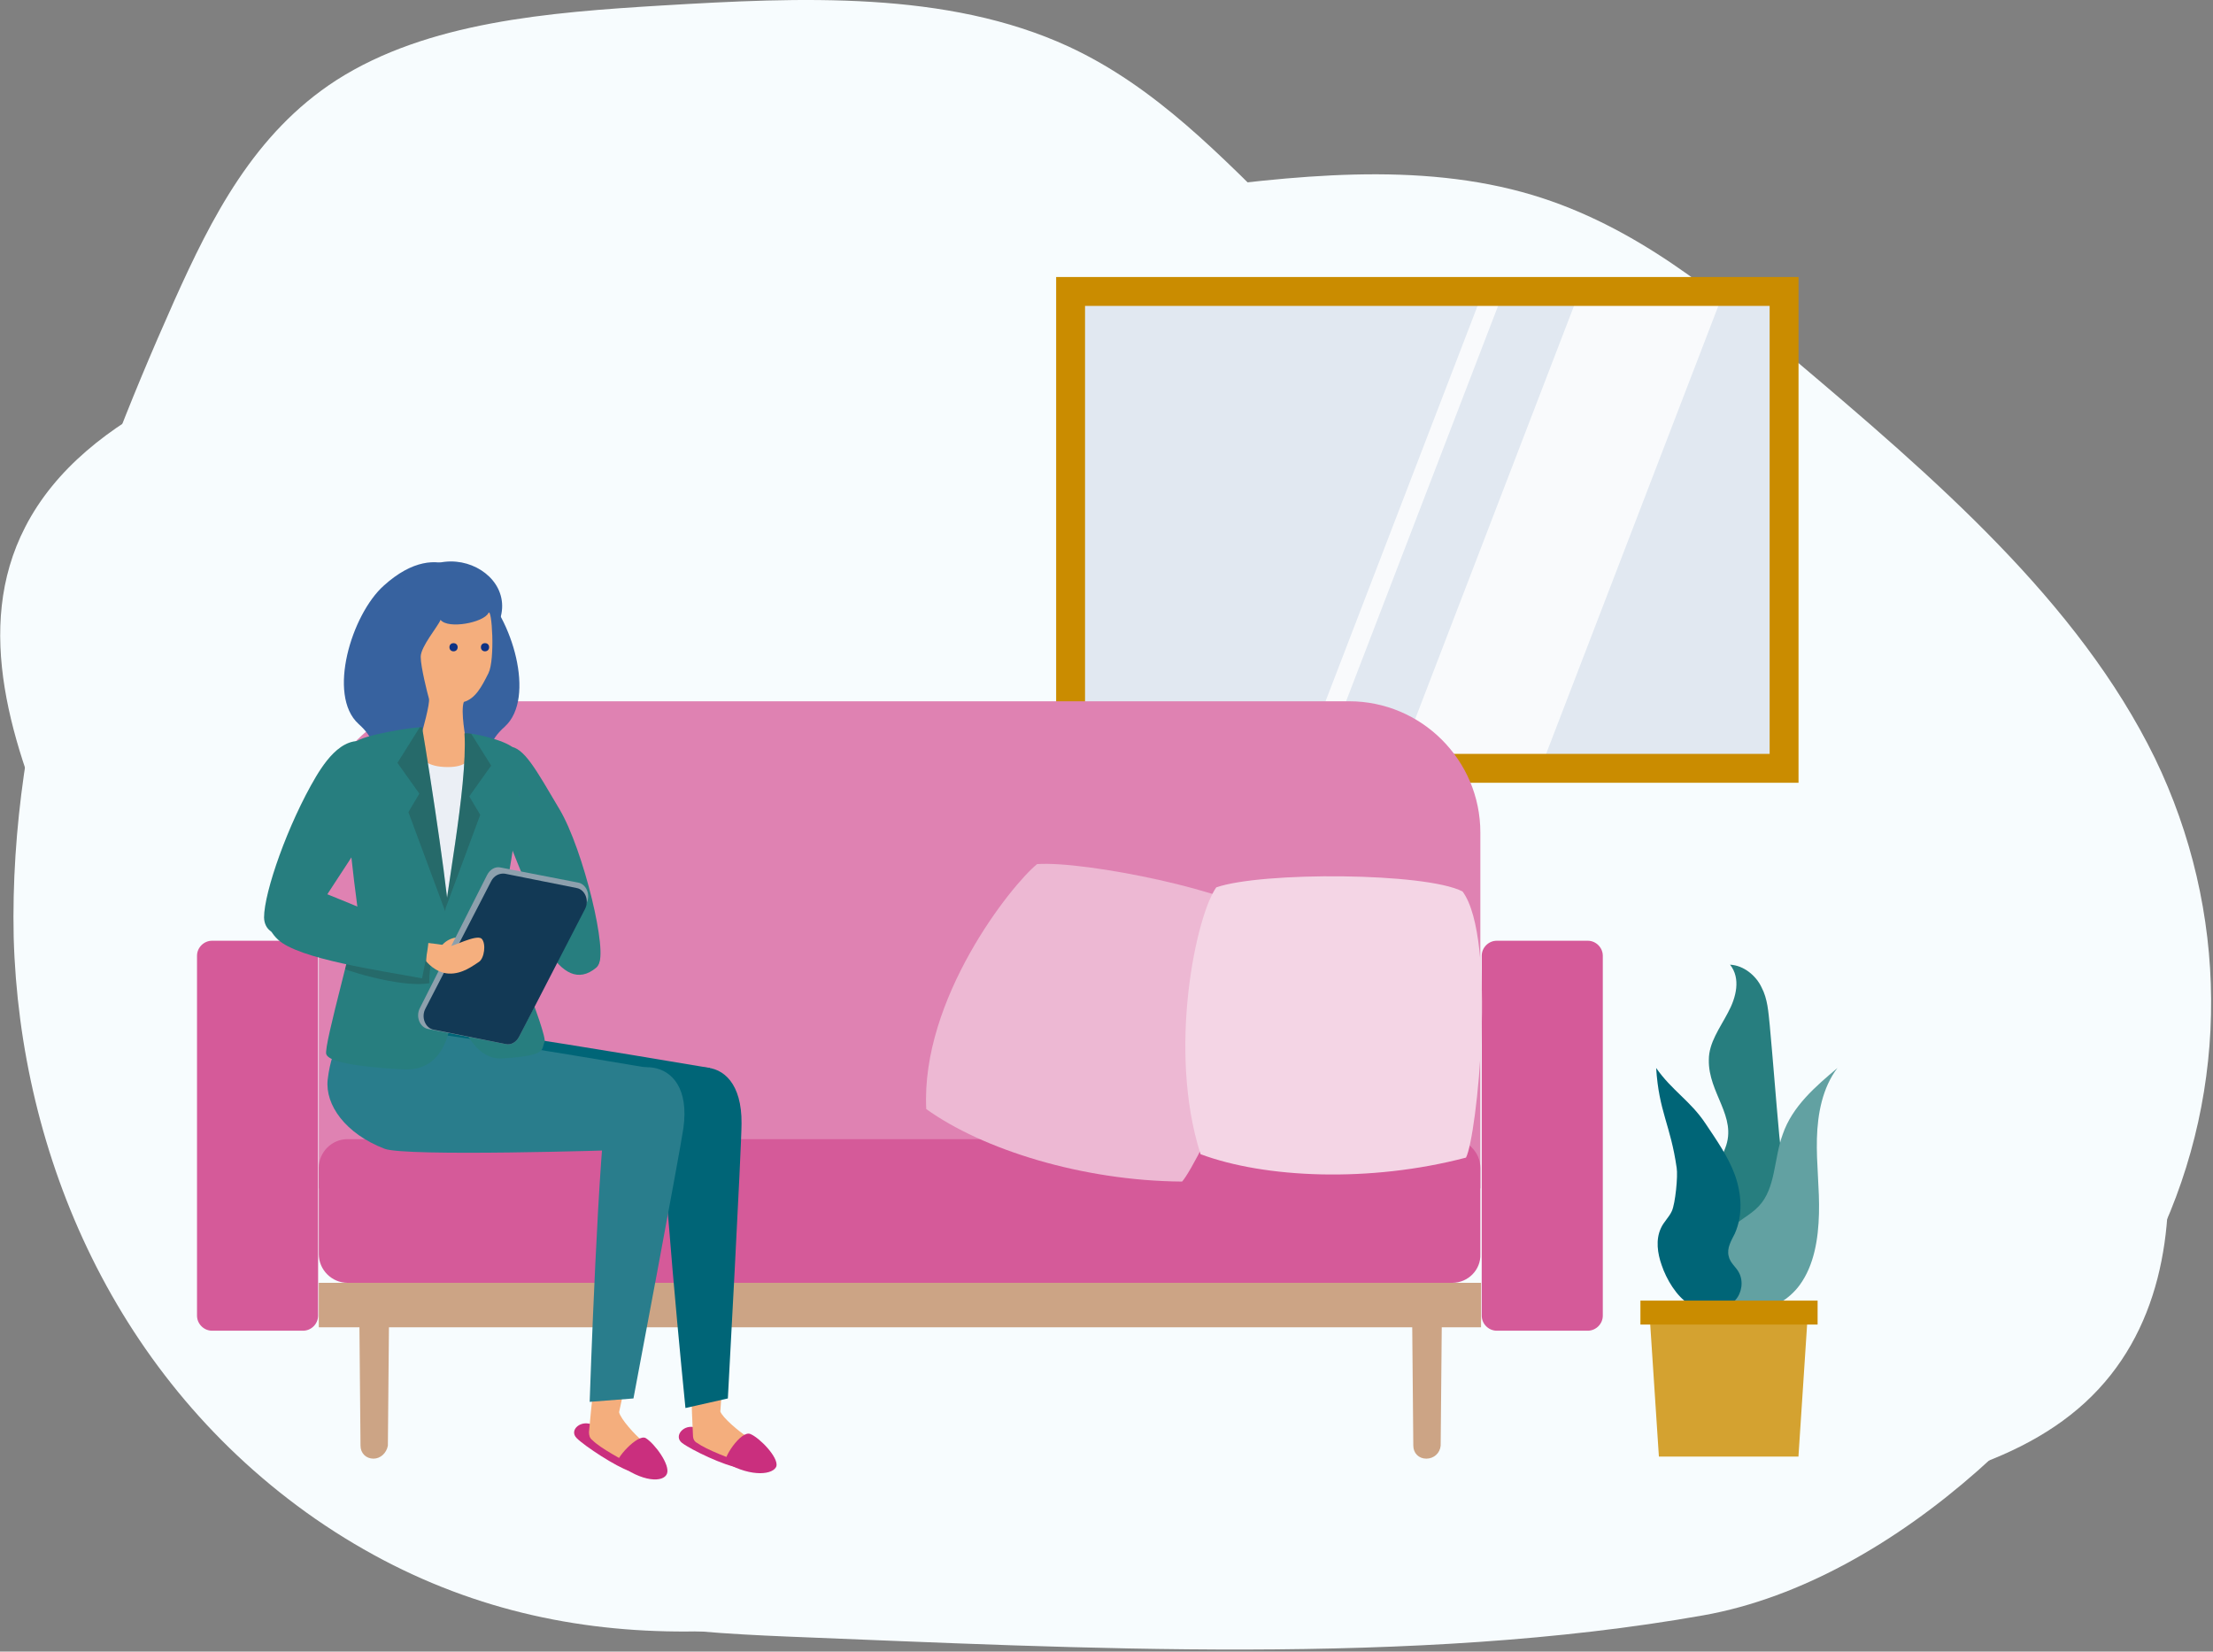 <?xml version="1.0" encoding="utf-8"?>
<!-- Generator: Adobe Illustrator 27.9.6, SVG Export Plug-In . SVG Version: 9.03 Build 54986)  -->
<svg version="1.1" id="模様" xmlns="http://www.w3.org/2000/svg" xmlns:xlink="http://www.w3.org/1999/xlink" x="0px" y="0px"
	 viewBox="0 0 323.5 241.4" style="enable-background:new 0 0 323.5 241.4;" xml:space="preserve">
<rect x="0" y="0" width="323.5" height="241.4" fill="#808080" stroke="none"/>
<style type="text/css">
	.st0{fill:#F7FCFE;}
	.st1{opacity:0.8;clip-path:url(#SVGID_00000016758967165157698390000007414970316491468474_);fill:#FFFFFF;}
	.st2{fill:#CCA485;}
	.st3{fill:#DF82B2;}
	.st4{fill:#D55A99;}
	.st5{fill:#EDB8D3;}
	.st6{fill:#F4D5E5;}
	.st7{fill:#277E7F;}
	.st8{fill:#37629F;}
	.st9{fill:#EBEFF5;}
	.st10{fill:#F4AE7D;}
	.st11{fill:#0F3284;}
	.st12{fill:#CA2F7E;}
	.st13{fill:#006577;}
	.st14{fill:#297D8C;}
	.st15{opacity:0.2;clip-path:url(#SVGID_00000149364493066942476160000014879226264095721632_);}
	.st16{fill:#231815;}
	.st17{opacity:0.2;clip-path:url(#SVGID_00000123415802738708089470000000989428277429745289_);}
	.st18{fill:#F5AF7E;}
	.st19{fill:#8DA0AD;}
	.st20{fill:#123955;}
	.st21{fill:#D4A230;}
	.st22{fill:#62A1A2;}
	.st23{fill:#CA8C00;}
</style>
<path class="st0" d="M46.1,222c-29.2-20.3-43.2-53.1-44.1-85C1.3,105,12.2,73.7,25.5,43.9c5.4-12,11.6-24.4,23.7-32.2
	C62.5,3.2,80.2,1.8,96.8,0.8c20.2-1.2,41.6-2.2,59.4,6c25.7,11.9,37.8,40.5,65.7,47.8c12.2,3.2,25.8,1.7,37.6,5.9
	c17.1,6,25.7,21.8,32.7,36.3c10.9,22.3,22,45.1,24.4,69.2c1.4,13.8-0.7,28.8-11.8,39c-11.1,10.2-28.5,13.1-44.6,15.3
	c-21.4,2.8-43,5.2-64.5,7.1c-17.1,1.5-36.8,0.1-53,4.5C108.5,241.3,76.1,242.7,46.1,222z"/>
<path class="st0" d="M115,239.2c-16.9-0.7-35-2.1-48.2-11.1c-10.4-7.1-16.2-17.9-21.6-28.3C32.3,174.9,19.4,150,8.4,124.4
	C1.8,109.1-4,91.9,3.7,77c8.7-16.9,31.6-24.8,52.6-29.8c37.6-9,76.4-14.1,115.1-19.2c17.5-2.3,35.9-4.5,52.6,0.5
	c15,4.5,26.8,14.3,38,23.8c20.7,17.5,41.8,35.6,53,58.5c10.8,22.3,11,48.2,0.4,70.5c-10.4,21.9-37.7,49.7-66.4,54.8
	C206.7,243.6,157.8,240.9,115,239.2z"/>
<g>
	<defs>
		<rect id="SVGID_1_" x="156.5" y="42.6" width="104.3" height="69.7"/>
	</defs>
	<use xlink:href="#SVGID_1_"  style="overflow:visible;fill:#E1E8F1;"/>
	<clipPath id="SVGID_00000041258097939201840090000014860798060464540841_">
		<use xlink:href="#SVGID_1_"  style="overflow:visible;"/>
	</clipPath>
	<polygon style="opacity:0.8;clip-path:url(#SVGID_00000041258097939201840090000014860798060464540841_);fill:#FFFFFF;" points="
		212.9,144.3 191.8,144.3 251.2,-10.2 272.3,-10.2 	"/>
	<polygon style="opacity:0.8;clip-path:url(#SVGID_00000041258097939201840090000014860798060464540841_);fill:#FFFFFF;" points="
		180.7,144.3 177.7,144.3 237.1,-10.2 240.1,-10.2 	"/>
	<use xlink:href="#SVGID_1_"  style="overflow:visible;fill:none;stroke:#CA8C00;stroke-width:4.223;stroke-miterlimit:10;"/>
</g>
<g>
	<g>
		<rect x="46.6" y="187.5" class="st2" width="169.9" height="6.5"/>
		<g>
			<path class="st2" d="M54.6,213.2L54.6,213.2c-1.1,0-1.9-0.8-1.9-1.9l-0.7-76.8h5.4l-0.7,76.8C56.5,212.4,55.6,213.2,54.6,213.2z"
				/>
			<path class="st2" d="M208.5,213.2L208.5,213.2c-1.1,0-1.9-0.8-1.9-1.9l-0.7-76.8h5.4l-0.7,76.8
				C210.5,212.4,209.6,213.2,208.5,213.2z"/>
		</g>
		<path class="st3" d="M216.5,173.7H46.6v-52c0-10.6,8.6-19.2,19.2-19.2h131.4c10.6,0,19.2,8.6,19.2,19.2V173.7z"/>
		<path class="st4" d="M212.3,187.5H50.8c-2.3,0-4.2-1.9-4.2-4.2v-12.6c0-2.3,1.9-4.2,4.2-4.2h161.4c2.3,0,4.2,1.9,4.2,4.2v12.6
			C216.5,185.6,214.6,187.5,212.3,187.5z"/>
		<g>
			<path class="st4" d="M44.3,194.5H31c-1.2,0-2.2-1-2.2-2.2v-52.6c0-1.2,1-2.2,2.2-2.2h13.3c1.2,0,2.2,1,2.2,2.2v52.6
				C46.5,193.5,45.5,194.5,44.3,194.5z"/>
			<path class="st4" d="M232.1,194.5h-13.3c-1.2,0-2.2-1-2.2-2.2v-52.6c0-1.2,1-2.2,2.2-2.2h13.3c1.2,0,2.2,1,2.2,2.2v52.6
				C234.3,193.5,233.3,194.5,232.1,194.5z"/>
		</g>
		<path class="st5" d="M135.4,162.1c-0.8-16.1,12.4-32.7,16.2-35.8c7-0.5,29.4,4,33.9,8.1c3.1,8-10.4,35.8-12.7,38.3
			C158.2,172.6,143.6,168,135.4,162.1z"/>
		<path class="st6" d="M175.5,168.7c-4.9-15.3-0.6-35,2.3-39c6.6-2.3,30.6-2.2,36,0.6c5.1,6.9,2.1,35.9,0.5,38.9
			C200.2,172.9,184.9,172.2,175.5,168.7z"/>
	</g>
	<g>
		<g>
			<path class="st7" d="M87.4,141c1.6-1.4-2.1-16.8-5.6-22.7c-3.5-5.9-5.2-9.1-7.4-9.2c-1.6-0.1-2.5,8.7-0.9,11.8
				C75.1,124,82.1,145.7,87.4,141z"/>
			<path class="st7" d="M87.2,141.4c2.3-2-4.6-13.2-7.2-16.2c-1.3,1-3.3,2.5-4.5,3C77.8,134.9,81.8,146,87.2,141.4z"/>
		</g>
		<path class="st8" d="M56.1,85.6c-4.7,4.2-8.3,16-3.7,20.2c4.7,4.2,0,5.9-1.2,7.5c-4.1,5.5,7.2,8.2,11.8,3.3c1.9-2,3.9-5.9,2.7-9.6
			c-1.3-3.7-2.2-3.3-1.4-5.4c0.8-2.1,2.1-3,1.2-5.6c-0.9-2.6,2.8-7.8,3.7-9.3C70.1,85.2,64.5,78,56.1,85.6z"/>
		<path class="st8" d="M70.1,86c4.7,4.2,8.3,16,3.7,20.2c-4.7,4.2,0,5.9,1.2,7.5c4.1,5.5-7.2,8.2-11.8,3.3c-1.9-2-3.9-5.9-2.7-9.6
			c1.3-3.7,2.2-3.3,1.4-5.4c-0.8-2.1-2.1-3-1.2-5.6c0.9-2.6-2.8-7.8-3.7-9.3C56.1,85.7,61.7,78.4,70.1,86z"/>
		
			<rect x="55.3" y="107.4" transform="matrix(-1 -1.224647e-16 1.224647e-16 -1 124.3 261.663)" class="st9" width="13.8" height="46.8"/>
		<path class="st8" d="M63.2,99.1c-2.5-1.2-8.9-9.3-3-14.7c2-1.9,4.4-2.5,6.5-2.3c4.2,0.4,7.8,4,6.4,8.4
			C67.8,90.8,63.2,99.1,63.2,99.1z"/>
		<path class="st10" d="M71.4,89.6c0.5-0.9,1,6.8,0,8.8s-1.9,3.7-3.6,4.2c-0.5,1.4,0.3,5.5,0.3,5.5s2.7,4.3-3.2,4
			c-5.6-0.3-3.2-5.1-3.2-5.1s1.2-4.2,1-4.9c-0.2-0.7-1.2-4.6-1.2-6.1c0-1.5,2.5-4.4,2.9-5.4C65.5,92,70.7,91,71.4,89.6z"/>
		<g>
			<circle class="st11" cx="70.9" cy="94.6" r="0.6"/>
			<circle class="st11" cx="66.3" cy="94.6" r="0.6"/>
		</g>
		<g>
			<g>
				<path class="st12" d="M101.8,208.7c-1.8-0.7-3.4,1.2-2.1,2.2c1.3,1,6.3,3.4,8.3,3.6c2,0.3,2.1-2,2.1-2L101.8,208.7z"/>
				<path class="st10" d="M107.3,162c0-3.9-8-3.2-7.6,2.6c0.4,5.4,1.3,40.2,1.6,45.2c0,0.5,0.2,0.9,0.6,1.1c1.4,1,4.8,2.3,7.2,3.1
					c3.3,1.2,2.2-2.8,0-4.1c-1-0.6-3.5-2.7-3.8-3.6C105.9,199.2,107.2,172.1,107.3,162z"/>
				<path class="st12" d="M106.1,213.8c-0.6-0.4,2.2-4.8,3.6-4.2c1.4,0.6,4.1,3.4,3.8,4.7C113.1,215.5,110,216,106.1,213.8z"/>
			</g>
			<path class="st13" d="M64.5,167.9c3,1.2,34.6-0.5,34.6-0.5l4.7-11.3c0,0-21.9-3.7-27.8-4.5c-12.1-1.7-18.5-4.6-19.8,6.1
				C55.7,161.5,58.8,165.7,64.5,167.9z"/>
			<path class="st13" d="M108.4,164.2c0,3.5-2,40.2-2,40.2l-6.2,1.4c0,0-3.9-38.7-3.3-44.6C97.6,155.1,108.5,152.5,108.4,164.2z"/>
		</g>
		<g>
			<g>
				<path class="st12" d="M86.7,208.3c-1.7-0.9-3.6,0.7-2.4,1.9c1.2,1.2,5.8,4.2,7.7,4.8c1.9,0.6,2.4-1.7,2.4-1.7L86.7,208.3z"/>
				<path class="st10" d="M98.7,162.8c0.6-3.9-7.5-4.3-7.9,1.5c-0.4,5.4-4.3,40-4.7,45c0,0.5,0.1,0.9,0.5,1.2
					c1.2,1.2,4.4,2.9,6.7,4.1c3.1,1.6,2.6-2.5,0.5-4.1c-0.9-0.7-3.1-3.1-3.3-4.1C92.1,199.5,97.2,172.8,98.7,162.8z"/>
				<path class="st12" d="M90.3,213.9c-0.6-0.4,2.9-4.4,4.1-3.7c1.3,0.8,3.6,3.9,3.1,5.2C97,216.7,93.9,216.7,90.3,213.9z"/>
			</g>
			<path class="st14" d="M56.2,167.9c3,1.2,34.2,0.2,34.2,0.2l5.1-11.9c0,0-21.9-3.7-27.8-4.5c-12.1-1.7-18.5-4.6-19.8,6.1
				C47.5,161.5,50.5,165.7,56.2,167.9z"/>
			<path class="st14" d="M99.9,164.9c-0.5,3.5-7.3,39.5-7.3,39.5l-6.4,0.5c0,0,1.3-38.9,2.7-44.7C90.3,154.4,101.5,153.4,99.9,164.9
				z"/>
		</g>
		<g>
			<g>
				<defs>
					<path id="SVGID_00000085232286494012535270000014518516050847957641_" d="M51.9,108.5c1.1-1.1,8.9-2.3,9.8-2.2
						c1.3,7.7,4.1,26,4.1,30.2s3.1,20.5-7.1,19.8c-6.7-0.4-10.6-1.1-11-2.2c-0.5-1.1,4.8-19.2,4.6-21.1
						C52.1,131,49.1,111.4,51.9,108.5z"/>
				</defs>
				<use xlink:href="#SVGID_00000085232286494012535270000014518516050847957641_"  style="overflow:visible;fill:#277E7F;"/>
				<clipPath id="SVGID_00000175314357243435182270000015878366498954226593_">
					<use xlink:href="#SVGID_00000085232286494012535270000014518516050847957641_"  style="overflow:visible;"/>
				</clipPath>
				<g style="opacity:0.2;clip-path:url(#SVGID_00000175314357243435182270000015878366498954226593_);">
					<path class="st16" d="M61.8,105.6l-3.7,5.9l3.2,4.5l-1.6,2.7c0,0,6.7,18.1,7,18.8C66.8,131.6,61.8,105.6,61.8,105.6z"/>
				</g>
				<g style="opacity:0.2;clip-path:url(#SVGID_00000175314357243435182270000015878366498954226593_);">
					<path class="st16" d="M58.1,138.5l5.1,0.9c0,0-0.6,3.4-0.4,4.3c-4.4,0.8-13.6-2.3-13.4-2.5l-0.9-5.1L58.1,138.5z"/>
				</g>
			</g>
			<g>
				<defs>
					<path id="SVGID_00000116914859643658704930000009255690520379426448_" d="M75,109.3c-1.1-1.1-6.2-2.3-7.1-2.1
						c0.5,8-3.1,25-3.1,29.2s1.9,18.7,8.6,18.3c6.7-0.4,5.7-1.3,6.2-2.4c0.5-1.1-6.3-17.2-6.1-19.1C73.6,131.2,77.8,112.2,75,109.3z
						"/>
				</defs>
				<use xlink:href="#SVGID_00000116914859643658704930000009255690520379426448_"  style="overflow:visible;fill:#277E7F;"/>
				<clipPath id="SVGID_00000002381950807097888390000002073324039917153703_">
					<use xlink:href="#SVGID_00000116914859643658704930000009255690520379426448_"  style="overflow:visible;"/>
				</clipPath>
				<g style="opacity:0.2;clip-path:url(#SVGID_00000002381950807097888390000002073324039917153703_);">
					<path class="st16" d="M68.1,106l3.7,5.9l-3.2,4.5l1.6,2.7c0,0-6.7,18.1-7,18.8C63.1,132.1,68.1,106,68.1,106z"/>
				</g>
				<g style="opacity:0.2;clip-path:url(#SVGID_00000002381950807097888390000002073324039917153703_);">
					<path class="st16" d="M69.7,143.4l-2.8,4.2c0,0-4.1,8.6,2.1,0.7c0.3,1.1,0.9,1,1.5,0.6c3.8-2.3,7.2-8.3,7.2-8.3l0.4-4l-4.1,2.1
						L69.7,143.4z"/>
				</g>
			</g>
		</g>
		<g>
			<path class="st18" d="M64.1,138.9c0.9-1.7,2.6-2.1,3.6-1.8c1,0.3,1,1.1,1,1.1L64.1,138.9z"/>
			<g>
				<path class="st19" d="M73.9,152.6l-11.3-2.2c-1.2-0.2-1.9-1.8-1.2-3.1l9.8-19.4c0.4-0.8,1.2-1.3,2-1.1l11.3,2.2
					c1.2,0.2,1.9,1.8,1.2,3.1l-9.8,19.4C75.5,152.3,74.7,152.8,73.9,152.6z"/>
				<path class="st20" d="M73.9,152.6l-10.5-2.1c-1.2-0.2-1.9-1.8-1.2-3.1l9.6-18.6c0.4-0.8,1.2-1.2,2-1.1l10.5,2.1
					c1.2,0.2,1.9,1.8,1.2,3.1l-9.6,18.6C75.5,152.3,74.7,152.8,73.9,152.6z"/>
			</g>
			<path class="st18" d="M62.3,137.8c0,0,2.9,0.3,3.3,0.5c0.4,0.2,4-1.8,4.8-1.1c0.7,0.7,0.4,2.9-0.4,3.4c-0.8,0.5-2.4,1.8-4.4,1.7
				c-2-0.1-3.3-1.8-3.3-1.8L62.3,137.8z"/>
			<path class="st7" d="M46.2,113.5c1.8-3,4.9-7.1,9-4.2c3.5,2.5,0.9,8.4-1.8,12.8c-3.4,5.5-6.4,9.7-7.2,11.3
				c-1.9,3.9-7.5,4.4-7.6,0.7C38.6,130.4,42.1,120.4,46.2,113.5z"/>
			<path class="st7" d="M40.6,137.3c3,2.9,15.3,4.6,21.1,5.7c0.5-2.6,0.9-4.1,1-6.3c-6.2-2.1-17.9-7.8-20.6-7.7
				C39.4,129.1,37.3,134.2,40.6,137.3z"/>
		</g>
	</g>
</g>
<g>
	<polygon class="st21" points="262.9,212.9 242.5,212.9 241.2,193.1 264.2,193.1 	"/>
	<path class="st7" d="M243.8,184.5c-0.9-3.3,0.2-7,2.9-9.4c2.5-2.2,4.4-4.3,5.5-7.3c1.8-4.6-2.5-8-2.4-12.9c0-2.5,1.6-4.6,2.8-6.9
		c1.2-2.2,1.9-5,0.3-7c2,0.1,3.8,1.6,4.6,3.3c0.9,1.7,1,3.6,1.2,5.5c0.5,5.4,0.9,10.8,1.4,16.2c0.2,2.5,1.3,6.3-0.3,8.4
		c-1.5,1.8-4.2,3.4-4,5.6c0.2,1.6,0.9,1.4,1.6,2.9c0.7,1.7-0.1,3.6-1.4,4.9C251.3,192.3,245.6,190.6,243.8,184.5z"/>
	<path class="st22" d="M251.6,185.5c-0.3-2,0-4.2,1.2-5.7c1.2-1.4,3-2.1,4.3-3.5c2.5-2.6,2.2-7,3.5-10.5c1.4-4.1,4.8-7,8-9.7
		c-2.2,2.9-2.9,6.7-3,10.3c-0.1,3.7,0.4,7.3,0.3,11c-0.1,3.7-0.7,7.5-2.8,10.4c-1.6,2.2-4.3,3.8-7,3.7
		C252.9,191.5,252.1,188.5,251.6,185.5z"/>
	<path class="st13" d="M242.9,184.9c-0.6-1.7-0.9-3.7-0.1-5.4c0.4-0.9,1.2-1.6,1.6-2.5c0.5-1.1,0.9-5.1,0.7-6.3
		c-0.9-6.3-2.6-8.2-3-14.6c2.3,3.3,5,4.8,7.2,8.1c1.6,2.4,3.3,4.8,4.3,7.5c1,2.8,1.2,5.9,0,8.6c-0.5,1-1.2,2.1-0.9,3.3
		c0.2,1,1.1,1.6,1.5,2.4c0.7,1.3,0.4,3-0.5,4c-1.6,1.9-4.8,2-6.8,0.6C245.1,189.5,243.6,187,242.9,184.9z"/>
	<rect x="239.8" y="190.1" class="st23" width="25.9" height="3.5"/>
</g>
</svg>
